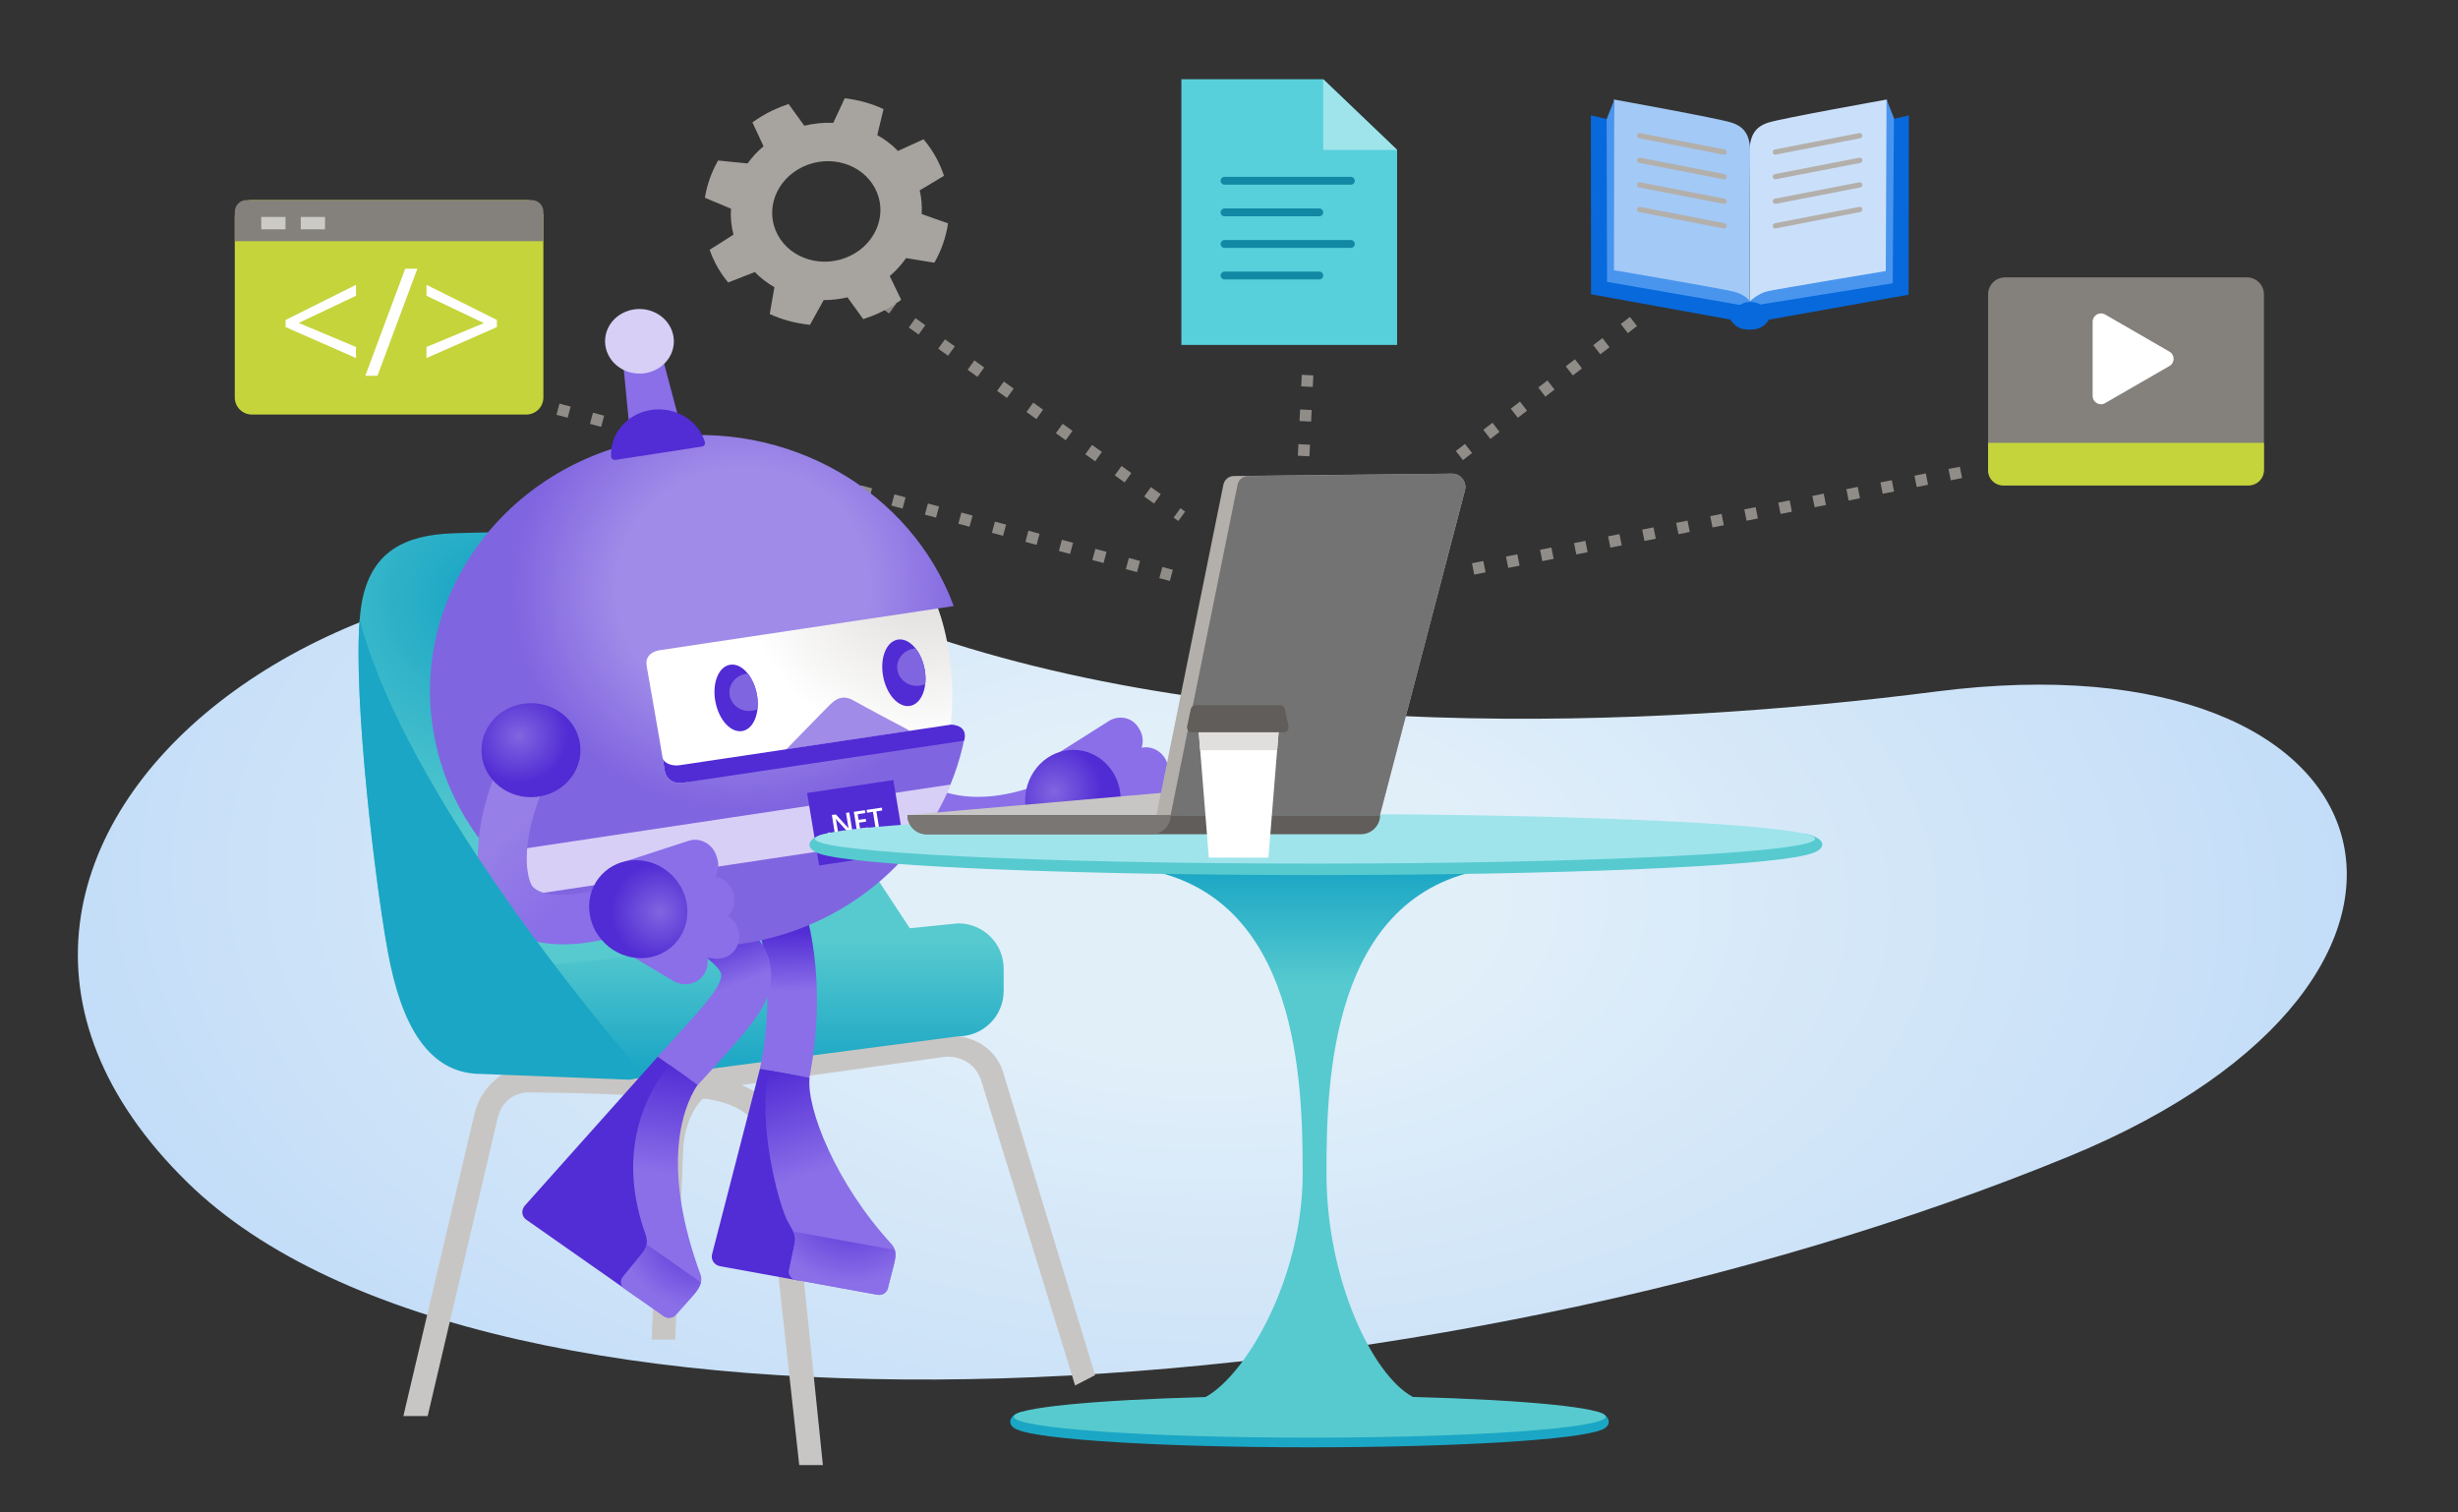 <?xml version="1.0" encoding="UTF-8" standalone="no"?>
<svg
   xmlns:dc="http://purl.org/dc/elements/1.1/"
   xmlns:cc="http://creativecommons.org/ns#"
   xmlns:rdf="http://www.w3.org/1999/02/22-rdf-syntax-ns#"
   xmlns:svg="http://www.w3.org/2000/svg"
   xmlns="http://www.w3.org/2000/svg"
   xmlns:sodipodi="http://sodipodi.sourceforge.net/DTD/sodipodi-0.dtd"
   xmlns:inkscape="http://www.inkscape.org/namespaces/inkscape"
   inkscape:version="1.0 (4035a4fb49, 2020-05-01)"
   sodipodi:docname="hero.svg"
   id="svg544"
   version="1.1"
   overflow="hidden"
   fill="none"
   viewBox="0 75 650 400"
   height="400"
   width="650">
  <rect x="0" y="75" width="650" height="400" fill="#333333" stroke="none"/>
  <sodipodi:namedview
     inkscape:current-layer="svg544"
     inkscape:window-maximized="1"
     inkscape:window-y="-12"
     inkscape:window-x="-12"
     inkscape:cy="279.27068"
     inkscape:cx="451.7131"
     inkscape:zoom="2.5738994"
     fit-margin-bottom="0"
     fit-margin-right="0"
     fit-margin-left="0"
     fit-margin-top="0"
     units="px"
     showgrid="false"
     id="namedview546"
     inkscape:window-height="2050"
     inkscape:window-width="3840"
     inkscape:pageshadow="2"
     inkscape:pageopacity="0"
     guidetolerance="10"
     gridtolerance="10"
     objecttolerance="10"
     borderopacity="1"
     bordercolor="#666666"
     pagecolor="#ffffff" />
  <defs
     id="defs360">
    <radialGradient
       gradientTransform="matrix(423.142,11.493,-6.642,244.526,316.314,310.76)"
       id="paint0_radial"
       gradientUnits="userSpaceOnUse"
       r="1"
       cy="0"
       cx="0">
      <stop
         id="stop280"
         stop-color="#E1EFF9"
         offset="0.182" />
      <stop
         id="stop282"
         stop-color="#B8D6F7"
         offset="0.914" />
    </radialGradient>
    <radialGradient
       gradientTransform="matrix(74.793,0,0,74.793,127.827,232.984)"
       id="paint1_radial"
       gradientUnits="userSpaceOnUse"
       r="1"
       cy="0"
       cx="0">
      <stop
         id="stop285"
         stop-color="#1BA6C5"
         offset="0.061" />
      <stop
         id="stop287"
         stop-color="#57CACF"
         offset="0.887" />
    </radialGradient>
    <linearGradient
       gradientTransform="matrix(1.529,0,0,1.529,-167.677,47.178)"
       id="paint2_linear"
       gradientUnits="userSpaceOnUse"
       y2="177.871"
       x2="233.742"
       y1="204.861"
       x1="233.742">
      <stop
         id="stop290"
         stop-color="#1BA6C5"
         offset="0.061" />
      <stop
         id="stop292"
         stop-color="#57CACF"
         offset="0.887" />
    </linearGradient>
    <linearGradient
       gradientTransform="matrix(1.529,0,0,1.529,-167.677,47.178)"
       id="paint3_linear"
       gradientUnits="userSpaceOnUse"
       y2="204.73"
       x2="245.883"
       y1="170.765"
       x1="245.105">
      <stop
         id="stop295"
         stop-color="#522CD5"
         offset="0.252" />
      <stop
         id="stop297"
         stop-color="#8A6FE8"
         offset="0.556" />
    </linearGradient>
    <linearGradient
       gradientTransform="matrix(1.529,0,0,1.529,-167.677,47.178)"
       id="paint4_linear"
       gradientUnits="userSpaceOnUse"
       y2="243.453"
       x2="259.183"
       y1="202.799"
       x1="245.387">
      <stop
         id="stop300"
         stop-color="#522CD5"
         offset="0" />
      <stop
         id="stop302"
         stop-color="#8A6FE8"
         offset="0.44" />
    </linearGradient>
    <radialGradient
       gradientTransform="matrix(22.709,4.125,-3.919,21.575,224.795,392.513)"
       id="paint5_radial"
       gradientUnits="userSpaceOnUse"
       r="1"
       cy="0"
       cx="0">
      <stop
         id="stop305"
         stop-color="#522CD5"
         offset="0.034" />
      <stop
         id="stop307"
         stop-color="#8A6FE8"
         offset="0.996" />
    </radialGradient>
    <linearGradient
       gradientTransform="matrix(1.529,0,0,1.529,-167.677,47.178)"
       id="paint6_linear"
       gradientUnits="userSpaceOnUse"
       y2="203.477"
       x2="236.85"
       y1="173.737"
       x1="226.255">
      <stop
         id="stop310"
         stop-color="#522CD5"
         offset="0.252" />
      <stop
         id="stop312"
         stop-color="#8A6FE8"
         offset="0.556" />
    </linearGradient>
    <radialGradient
       gradientTransform="matrix(-70.102,10.533,-10.031,-66.76,196.487,230.501)"
       id="paint7_radial"
       gradientUnits="userSpaceOnUse"
       r="1"
       cy="0"
       cx="0">
      <stop
         id="stop315"
         stop-color="#A08BE8"
         offset="0.474" />
      <stop
         id="stop317"
         stop-color="#8065E0"
         offset="0.862" />
    </radialGradient>
    <radialGradient
       gradientTransform="matrix(-72.648,10.916,-10.395,-69.184,244.462,225.833)"
       id="paint8_radial"
       gradientUnits="userSpaceOnUse"
       r="1"
       cy="0"
       cx="0">
      <stop
         id="stop320"
         stop-color="#E1DFDD"
         offset="0.093" />
      <stop
         id="stop322"
         stop-color="#FFFFFF"
         offset="0.657" />
    </radialGradient>
    <radialGradient
       gradientTransform="matrix(5.101,-12.213,11.716,4.894,278.765,284.468)"
       id="paint9_radial"
       gradientUnits="userSpaceOnUse"
       r="1"
       cy="0"
       cx="0">
      <stop
         id="stop325"
         stop-color="#8065E0"
         offset="0" />
      <stop
         id="stop327"
         stop-color="#512BD4"
         offset="1" />
    </radialGradient>
    <linearGradient
       gradientTransform="matrix(1.529,0,0,1.529,-167.677,47.178)"
       id="paint10_linear"
       gradientUnits="userSpaceOnUse"
       y2="245.632"
       x2="223.975"
       y1="202.566"
       x1="229.61">
      <stop
         id="stop330"
         stop-color="#522CD5"
         offset="0" />
      <stop
         id="stop332"
         stop-color="#8A6FE8"
         offset="0.44" />
    </linearGradient>
    <radialGradient
       gradientTransform="matrix(16.896,11.879,-12.098,17.208,184.687,400.011)"
       id="paint11_radial"
       gradientUnits="userSpaceOnUse"
       r="1"
       cy="0"
       cx="0">
      <stop
         id="stop335"
         stop-color="#522CD5"
         offset="0.034" />
      <stop
         id="stop337"
         stop-color="#8A6FE8"
         offset="0.996" />
    </radialGradient>
    <linearGradient
       gradientTransform="matrix(1.529,0,0,1.529,-167.677,47.178)"
       id="paint12_linear"
       gradientUnits="userSpaceOnUse"
       y2="180.931"
       x2="217.391"
       y1="155.62"
       x1="190.523">
      <stop
         id="stop340"
         stop-color="#967FE6"
         offset="0.249" />
      <stop
         id="stop342"
         stop-color="#8A6FE8"
         offset="0.675" />
    </linearGradient>
    <radialGradient
       gradientTransform="matrix(-1.033,12.84,-12.999,-1.045,174.466,316.166)"
       id="paint13_radial"
       gradientUnits="userSpaceOnUse"
       r="1"
       cy="0"
       cx="0">
      <stop
         id="stop345"
         stop-color="#8065E0"
         offset="0" />
      <stop
         id="stop347"
         stop-color="#512BD4"
         offset="1" />
    </radialGradient>
    <radialGradient
       gradientTransform="matrix(12.929,-1.943,1.85,12.312,137.324,269.693)"
       id="paint14_radial"
       gradientUnits="userSpaceOnUse"
       r="1"
       cy="0"
       cx="0">
      <stop
         id="stop350"
         stop-color="#8065E0"
         offset="0" />
      <stop
         id="stop352"
         stop-color="#512BD4"
         offset="1" />
    </radialGradient>
    <linearGradient
       gradientTransform="matrix(1.529,0,0,1.529,-167.677,47.178)"
       id="paint15_linear"
       gradientUnits="userSpaceOnUse"
       y2="266.801"
       x2="336.103"
       y1="162.342"
       x1="336.103">
      <stop
         id="stop355"
         stop-color="#1BA6C5"
         offset="0.061" />
      <stop
         id="stop357"
         stop-color="#57CACF"
         offset="0.252" />
    </linearGradient>
  </defs>
  <path
     style="fill:url(#paint0_radial);stroke-width:1.529"
     id="path362"
     fill="url(#paint0_radial)"
     d="m 547.174,380.815 c -168.99,69.447 -417.994,84.847 -497.596,6.913 -91.943,-90.001 52.609,-199.255 185.323,-148.543 88.196,33.691 203.813,28.109 276.991,18.719 124.059,-15.936 150.134,75.717 35.281,122.912 z" />
  <path
     style="stroke-width:1.529"
     id="path364"
     fill="#908d89"
     d="m 235.664,154.526 -1.786,2.484 1.242,0.893 1.786,-2.484 z" />
  <path
     style="stroke-width:1.529"
     id="path366"
     fill="#908d89"
     d="m 305.175,208.17 -2.6,-1.866 1.774,-2.478 2.6,1.866 z m -7.784,-5.582 -2.6,-1.866 1.789,-2.477 2.6,1.866 z m -7.784,-5.582 -2.6,-1.866 1.774,-2.478 2.6,1.866 z m -7.784,-5.582 -2.6,-1.866 1.789,-2.478 2.6,1.866 z m -7.769,-5.597 -2.6,-1.866 1.774,-2.478 2.6,1.866 z m -7.784,-5.582 -2.6,-1.866 1.789,-2.478 2.6,1.866 z m -7.784,-5.582 -2.6,-1.866 1.774,-2.478 2.6,1.866 z m -7.784,-5.582 -2.6,-1.866 1.789,-2.477 2.6,1.866 z m -7.784,-5.597 -2.6,-1.866 1.774,-2.478 2.6,1.866 z" />
  <path
     style="stroke-width:1.529"
     id="path368"
     fill="#908d89"
     d="m 312.154,209.412 -1.783,2.485 1.243,0.892 1.783,-2.485 z" />
  <path
     style="stroke-width:1.529"
     id="path370"
     fill="#908d89"
     d="m 346.267,195.675 -3.059,-0.153 0.153,-3.059 3.059,0.153 z m 0.444,-9.176 -3.059,-0.153 0.153,-3.059 3.059,0.153 z m 0.444,-9.161 -3.059,-0.153 0.153,-3.059 3.059,0.153 z" />
  <path
     style="stroke-width:1.529"
     id="path372"
     fill="#908d89"
     d="m 386.856,196.685 -1.866,-2.416 2.416,-1.866 1.866,2.416 z m 7.264,-5.597 -1.866,-2.416 2.416,-1.866 1.866,2.416 z m 7.264,-5.597 -1.866,-2.416 2.432,-1.866 1.866,2.416 z m 7.28,-5.597 -1.866,-2.416 2.416,-1.866 1.866,2.416 z m 7.264,-5.597 -1.866,-2.416 2.416,-1.866 1.866,2.416 z m 7.264,-5.597 -1.866,-2.416 2.432,-1.866 1.866,2.416 z m 7.28,-5.597 -1.866,-2.416 2.416,-1.866 1.866,2.416 z" />
  <path
     style="stroke-width:1.529"
     id="path374"
     fill="#908d89"
     d="m 389.853,226.965 -0.596,-2.997 2.997,-0.596 0.596,2.997 z m 8.992,-1.774 -0.596,-2.997 2.997,-0.596 0.596,2.997 z m 9.008,-1.789 -0.596,-2.997 2.997,-0.596 0.596,2.997 z m 8.992,-1.774 -0.596,-2.997 2.997,-0.596 0.596,2.997 z m 9.008,-1.789 -0.596,-2.997 2.997,-0.596 0.596,2.997 z m 9.008,-1.774 -0.596,-2.997 2.997,-0.596 0.596,2.997 z m 8.992,-1.789 -0.596,-2.997 2.997,-0.596 0.596,2.997 z m 9.008,-1.774 -0.596,-2.997 2.997,-0.596 0.596,2.997 z m 9.008,-1.789 -0.596,-2.997 2.997,-0.596 0.596,2.997 z m 8.992,-1.789 -0.596,-2.997 2.997,-0.596 0.596,2.997 z m 9.008,-1.774 -0.596,-2.997 2.997,-0.596 0.596,2.997 z m 8.992,-1.789 -0.596,-2.997 2.997,-0.596 0.596,2.997 z m 9.008,-1.774 -0.596,-2.997 2.997,-0.596 0.596,2.997 z m 8.992,-1.789 -0.596,-2.997 2.997,-0.596 0.596,2.997 z m 9.008,-1.774 -0.596,-2.997 2.997,-0.596 0.596,2.997 z" />
  <path
     style="stroke-width:1.529"
     id="path376"
     fill="#908d89"
     d="m 309.35,228.647 -2.768,-0.749 0.795,-2.952 2.768,0.749 z m -8.671,-2.34 -2.952,-0.795 0.795,-2.952 2.952,0.795 z m -8.855,-2.401 -2.952,-0.795 0.795,-2.952 2.952,0.795 z m -8.855,-2.401 -2.952,-0.795 0.795,-2.952 2.952,0.795 z m -8.855,-2.401 -2.952,-0.795 0.795,-2.952 2.952,0.795 z m -8.855,-2.401 -2.952,-0.795 0.795,-2.952 2.952,0.795 z m -8.87,-2.401 -2.952,-0.795 0.795,-2.952 2.952,0.795 z m -8.855,-2.401 -2.952,-0.795 0.795,-2.952 2.952,0.795 z m -8.855,-2.401 -2.952,-0.795 0.795,-2.952 2.952,0.795 z m -8.855,-2.401 -2.952,-0.795 0.795,-2.952 2.952,0.795 z m -8.855,-2.401 -2.952,-0.795 0.795,-2.952 2.952,0.795 z m -8.855,-2.401 -2.952,-0.795 0.795,-2.952 2.952,0.795 z m -8.855,-2.401 -2.952,-0.795 0.795,-2.952 2.952,0.795 z m -8.855,-2.401 -2.952,-0.795 0.795,-2.952 2.952,0.795 z m -8.87,-2.401 -2.952,-0.795 0.795,-2.952 2.952,0.795 z m -8.855,-2.401 -2.952,-0.795 0.795,-2.952 2.952,0.795 z m -8.855,-2.401 -2.952,-0.795 0.795,-2.952 2.952,0.795 z m -8.855,-2.401 -2.952,-0.795 0.795,-2.952 2.952,0.795 z m -8.855,-2.401 -2.952,-0.795 0.795,-2.952 2.952,0.795 z" />
  <path
     style="stroke-width:1.529"
     id="path378"
     fill="#c8c6c4"
     d="m 265.473,359.267 c -1.086,-4.466 -5.368,-10.843 -16.318,-10.476 l -4.374,0.306 -0.199,-0.153 -2.462,0.336 -98.641,6.76 c -8.503,0 -15.874,5.368 -17.893,13.045 l -18.918,80.427 h 6.423 l 18.566,-79.051 c 1.04,-3.93 3.67,-5.995 7.31,-6.53 14.299,0 29.592,0.765 39.288,1.285 -1.759,2.936 -3.074,6.76 -3.732,11.944 l -2.202,52.135 h 6.24 l 2.172,-51.569 c 0.642,-5.674 2.585,-9.451 5.031,-12.112 0.291,0.015 0.581,0.03 0.826,0.03 0.138,0 0.26,-0.015 0.398,-0.015 7.218,1.269 13.55,3.946 15.064,12.357 l 9.298,84.48 h 6.255 l -8.687,-84.526 c -0.856,-7.371 -5.429,-12.938 -12.816,-15.966 l 53.939,-7.494 c 4.313,-0.199 8.075,2.019 9.482,6.454 l 24.775,80.488 5.291,-2.737 z" />
  <path
     style="fill:url(#paint1_radial);stroke-width:1.529"
     id="path380"
     fill="url(#paint1_radial)"
     d="m 168.392,351.574 c 0,0 -27.528,6.958 -41.414,6.958 -13.871,0 -20.768,-12.326 -24.347,-31.535 -3.579,-19.208 -10.491,-77.108 -6.714,-93.9 2.692,-11.959 10.736,-16.654 24.163,-17.067 8.044,-0.26 25.953,-0.856 42.515,1.713 16.563,2.554 27.849,26.258 38.034,41.827 30.434,46.522 50.299,76.634 50.299,76.634 z" />
  <path
     style="fill:url(#paint2_linear);stroke-width:1.529"
     id="path382"
     fill="url(#paint2_linear)"
     d="M 253.376,349.081 166.465,360.475 c -6.637,0 -52.272,-7.004 -52.272,-13.611 v -5.949 c 0,-6.607 24.377,-10.797 31.03,-10.797 l 108.169,-10.919 c 6.637,0 12.02,5.353 12.02,11.959 v 5.949 c -0.015,6.622 -5.398,11.975 -12.036,11.975 z" />
  <path
     style="stroke-width:1.529"
     id="path384"
     fill="#8a6fe8"
     d="m 291.502,288.78 c -0.979,0.642 -24.316,15.798 -46.644,7.952 -12.907,-4.527 -22.542,-15.538 -28.644,-32.727 l 11.791,-4.726 c 4.726,13.29 11.745,21.655 20.875,24.882 16.654,5.888 35.832,-6.454 36.016,-6.576 z" />
  <path
     style="fill:url(#paint3_linear);stroke-width:1.529"
     id="path386"
     fill="url(#paint3_linear)"
     d="m 214.027,360.123 c 2.065,-10.445 4.45,-31.978 -3.609,-51.89 l -12.311,4.343 c 7.31,18.061 4.588,37.025 2.814,45.207 -0.138,0.673 6.408,2.539 13.106,2.34 z" />
  <path
     style="stroke-width:1.529"
     id="path388"
     fill="#522cd5"
     d="m 200.951,357.676 10.308,1.866 -0.122,54.107 -20.676,-3.762 c -1.575,-0.291 -2.539,-1.713 -2.156,-3.196 z" />
  <path
     style="fill:url(#paint4_linear);stroke-width:1.529"
     id="path390"
     fill="url(#paint4_linear)"
     d="m 235.728,403.984 c 1.529,1.667 1.147,3.609 0.627,5.628 l -1.59,6.194 c -0.291,1.101 -1.483,1.835 -2.676,1.621 l -21.548,-3.915 c -1.346,-0.245 -2.156,-1.453 -1.835,-2.722 l 1.361,-6.469 c 0.596,-2.325 -0.076,-3.349 -1.575,-5.934 -2.585,-4.42 -8.472,-26.947 -5.031,-40.267 l 10.613,1.927 c -0.826,8.151 6.989,28.002 21.655,43.937 z" />
  <path
     style="fill:url(#paint5_radial);stroke-width:1.529"
     id="path392"
     fill="url(#paint5_radial)"
     d="m 236.34,409.612 c 0.367,-1.407 0.642,-2.783 0.275,-4.037 l -26.885,-4.879 c 0.551,1.178 0.688,2.141 0.306,3.64 l -1.361,6.469 c -0.321,1.254 0.505,2.478 1.835,2.707 l 21.548,3.915 c 1.178,0.214 2.386,-0.52 2.676,-1.621 z" />
  <path
     style="fill:url(#paint6_linear);stroke-width:1.529"
     id="path394"
     fill="url(#paint6_linear)"
     d="m 173.806,354.541 c 10.659,-11.684 17.22,-18.444 16.914,-21.793 -0.076,-0.841 -1.116,-2.523 -5.674,-5.811 -3.854,-2.783 -8.335,-5.934 -8.335,-5.949 l 8.029,-10.292 c 0,0 4.527,3.196 8.427,6.01 5.2,3.747 10.109,8.105 10.675,14.529 0.795,8.824 -3.67,13.565 -19.392,30.801 z" />
  <path
     style="fill:url(#paint7_radial);stroke-width:1.529"
     id="path396"
     fill="url(#paint7_radial)"
     d="m 251.312,266.682 c 1.835,-17.664 -3.426,-30.755 -3.426,-30.755 l 4.206,-0.627 0.092,-0.092 c -11.195,-30.219 -43.83,-49.504 -78.332,-44.32 -38.875,5.842 -65.409,40.512 -59.261,77.445 6.148,36.933 42.653,62.136 81.528,56.294 30.678,-4.603 53.664,-27.176 58.971,-54.627 0.092,-1.147 -0.26,-3.135 -3.777,-3.319 z" />
  <path
     style="stroke-width:1.529"
     id="path398"
     fill="#d8cff7"
     d="M 251.449,282.479 129.899,300.74 c 3.456,3.992 7.371,7.57 11.653,10.705 l 102.266,-15.37 c 3.089,-4.236 5.643,-8.794 7.631,-13.596 z" />
  <path
     style="stroke-width:1.529"
     id="path400"
     fill="#512bd4"
     d="m 216.611,303.89 22.817,-3.426 -3.196,-19.162 -22.802,3.426 z" />
  <path
     style="stroke-width:1.529"
     id="path402"
     fill="#ffffff"
     d="m 219.41,296.152 c -0.153,0.015 -0.291,0 -0.413,-0.092 -0.122,-0.076 -0.199,-0.199 -0.214,-0.321 -0.015,-0.138 0.015,-0.26 0.107,-0.382 0.092,-0.107 0.214,-0.184 0.367,-0.199 0.153,-0.015 0.291,0 0.413,0.092 0.122,0.076 0.199,0.199 0.214,0.336 0.015,0.138 -0.015,0.26 -0.107,0.382 -0.092,0.092 -0.214,0.153 -0.367,0.184 z" />
  <path
     style="stroke-width:1.529"
     id="path404"
     fill="#ffffff"
     d="m 225.466,295.173 -0.994,0.153 -3.242,-3.517 c -0.076,-0.092 -0.153,-0.184 -0.214,-0.275 h -0.015 c 0.046,0.107 0.092,0.352 0.153,0.719 l 0.566,3.472 -0.872,0.122 -0.872,-5.307 1.055,-0.153 3.135,3.426 c 0.138,0.138 0.214,0.245 0.26,0.291 h 0.015 c -0.046,-0.138 -0.107,-0.367 -0.153,-0.703 l -0.566,-3.41 0.872,-0.122 z" />
  <path
     style="stroke-width:1.529"
     id="path406"
     fill="#ffffff"
     d="m 229.718,294.546 -3.059,0.459 -0.872,-5.307 2.936,-0.428 0.122,0.749 -2.034,0.306 0.245,1.499 1.866,-0.275 0.122,0.749 -1.866,0.275 0.26,1.56 2.156,-0.321 z" />
  <path
     style="stroke-width:1.529"
     id="path408"
     fill="#ffffff"
     d="m 233.312,289.346 -1.56,0.229 0.749,4.557 -0.902,0.138 -0.749,-4.557 -1.56,0.229 -0.122,-0.749 4.022,-0.596 z" />
  <path
     style="fill:url(#paint8_radial);stroke-width:1.529"
     id="path410"
     fill="url(#paint8_radial)"
     d="m 251.465,266.651 c 1.805,-17.45 -3.288,-30.418 -3.426,-30.739 l -73.025,10.965 c 0,0 -4.68,0.245 -4.007,4.236 0.658,3.992 2.722,15.247 4.787,27.727 0.428,2.569 2.845,3.472 4.588,3.212 0,0 69.707,-12.357 71.083,-15.4 z" />
  <path
     style="stroke-width:1.529"
     id="path412"
     fill="#a08be8"
     d="m 207.894,273.227 c 0,0 9.818,-10.139 11.76,-12.02 1.927,-1.896 3.839,-2.263 6.117,-0.918 2.279,1.346 14.926,8.014 14.926,8.014 z" />
  <path
     style="stroke-width:1.529"
     id="path414"
     fill="#512bd4"
     d="m 254.936,270.887 c 0,0 1.499,-3.961 -3.472,-4.236 0,-0.015 -71.817,10.736 -71.817,10.736 -1.667,0.245 -3.976,-0.367 -4.42,-1.881 0.184,1.101 0.367,2.218 0.566,3.349 0.382,2.325 2.416,3.288 4.083,3.242 0.168,0 0.336,-0.015 0.505,-0.046 l 4.909,-0.734 z" />
  <path
     style="stroke-width:1.529"
     id="path416"
     fill="#512bd4"
     d="m 196.357,268.329 c 3.019,-0.586 4.706,-4.978 3.767,-9.812 -0.937,-4.834 -4.143,-8.278 -7.162,-7.694 -3.017,0.586 -4.704,4.979 -3.767,9.814 0.937,4.834 4.144,8.278 7.162,7.692 z" />
  <path
     style="stroke-width:1.529"
     id="path418"
     fill="#8065e0"
     d="m 193.886,255.181 c 0.948,-1.239 2.386,-1.942 3.869,-2.034 1.116,1.407 1.988,3.319 2.401,5.521 0.245,1.376 0.291,2.692 0.138,3.915 -1.667,0.734 -3.67,0.612 -5.261,-0.489 -2.325,-1.606 -2.845,-4.71 -1.147,-6.913 z" />
  <path
     style="stroke-width:1.529"
     id="path420"
     fill="#8a6fe8"
     d="m 293.185,265.718 -16.884,10.675 c -2.783,1.759 -3.747,5.429 -2.156,8.197 l 0.291,0.489 c 1.591,2.768 5.154,3.579 7.937,1.82 l 16.884,-10.675 c 2.783,-1.759 3.747,-5.429 2.156,-8.197 l -0.291,-0.489 c -1.606,-2.768 -5.154,-3.579 -7.937,-1.82 z" />
  <path
     style="stroke-width:1.529"
     id="path422"
     fill="#8a6fe8"
     d="m 284.467,299.409 12.036,3.472 c 3.212,0.902 6.545,-1.116 7.433,-4.496 0.887,-3.395 -0.994,-6.867 -4.206,-7.769 l -12.342,-3.563 z" />
  <path
     style="stroke-width:1.529"
     id="path424"
     fill="#8a6fe8"
     d="m 290.157,295.509 17.067,-2.89 c 3.288,-0.566 5.551,-3.839 5.031,-7.295 -0.505,-3.456 -3.594,-5.796 -6.897,-5.23 l -12.693,2.11 z" />
  <path
     style="stroke-width:1.529"
     id="path426"
     fill="#8a6fe8"
     d="m 289.147,291.747 16.043,-6.882 c 3.105,-1.331 4.619,-5.031 3.38,-8.274 -1.223,-3.242 -4.741,-4.802 -7.845,-3.487 l -16.333,7.004 z" />
  <path
     style="fill:url(#paint9_radial);stroke-width:1.529"
     id="path428"
     fill="url(#paint9_radial)"
     d="m 273.349,279.13 c 3.976,-6.071 11.852,-7.631 17.587,-3.502 5.735,4.129 7.157,12.403 3.166,18.474 -3.976,6.071 -11.852,7.631 -17.587,3.502 -5.72,-4.144 -7.142,-12.418 -3.166,-18.474 z" />
  <path
     style="stroke-width:1.529"
     id="path430"
     fill="#8a6fe8"
     d="m 166.45,188.105 13.137,-2.019 -5.934,-22.313 -9.436,1.438 z" />
  <path
     style="stroke-width:1.529"
     id="path432"
     fill="#d8cff7"
     d="m 172.796,173.072 c -4.588,1.912 -9.956,-0.031 -12.005,-4.359 -2.034,-4.313 0.015,-9.344 4.619,-11.256 4.588,-1.912 9.956,0.031 12.005,4.359 2.034,4.313 -0.03,9.344 -4.619,11.256 z" />
  <path
     style="stroke-width:1.529"
     id="path434"
     fill="#522cd5"
     d="m 162.779,196.623 c -0.581,0.092 -1.162,-0.321 -1.178,-0.872 -0.336,-5.964 4.144,-11.332 10.568,-12.326 6.423,-0.979 12.51,2.753 14.238,8.503 0.168,0.551 -0.229,1.101 -0.811,1.178 z" />
  <path
     style="stroke-width:1.529"
     id="path436"
     fill="#522cd5"
     d="m 173.928,354.48 8.289,5.827 -13.504,57.977 -29.516,-20.692 c -1.269,-0.887 -1.438,-2.569 -0.382,-3.762 z" />
  <path
     style="fill:url(#paint10_linear);stroke-width:1.529"
     id="path438"
     fill="url(#paint10_linear)"
     d="m 185.245,412.074 c 0.765,2.065 -0.627,4.053 -2.065,5.674 l -4.435,4.97 c -0.795,0.887 -2.218,1.071 -3.166,0.398 l -10.43,-7.325 c -1.071,-0.765 -1.223,-2.187 -0.321,-3.196 l 4.343,-5.322 c 1.667,-1.866 2.447,-3.242 1.468,-6.01 -5.796,-16.348 -3.732,-31.535 6.24,-44.702 l 7.585,5.337 c -4.664,7.05 -9.191,23.047 0.78,50.177 z" />
  <path
     style="fill:url(#paint11_radial);stroke-width:1.529"
     id="path440"
     fill="url(#paint11_radial)"
     d="m 175.564,423.116 c 0.948,0.673 2.37,0.489 3.166,-0.398 l 4.435,-4.97 c 0.948,-1.071 1.866,-2.279 2.172,-3.579 L 170.992,404.091 c -0.184,1.147 -0.856,2.08 -1.835,3.181 l -4.343,5.322 c -0.902,1.009 -0.749,2.432 0.321,3.196 z" />
  <path
     style="stroke-width:1.529"
     id="path442"
     fill="#512bd4"
     d="m 240.723,261.676 c 3.019,-0.586 4.706,-4.978 3.768,-9.812 -0.937,-4.834 -4.144,-8.278 -7.163,-7.694 -3.017,0.586 -4.704,4.979 -3.767,9.814 0.937,4.834 4.144,8.278 7.162,7.692 z" />
  <path
     style="stroke-width:1.529"
     id="path444"
     fill="#8065e0"
     d="m 238.251,248.529 c 0.948,-1.239 2.386,-1.942 3.869,-2.034 1.116,1.407 1.988,3.319 2.401,5.521 0.245,1.376 0.291,2.692 0.138,3.915 -1.667,0.734 -3.67,0.612 -5.261,-0.489 -2.325,-1.606 -2.845,-4.71 -1.147,-6.913 z" />
  <path
     style="fill:url(#paint12_linear);stroke-width:1.529"
     id="path446"
     fill="url(#paint12_linear)"
     d="m 130.557,316.797 c -5.628,-7.509 -6.102,-22.955 1.774,-40.298 1.468,-3.242 13.764,1.438 12.296,4.68 -8.151,18.031 -4.817,27.176 -3.762,28.308 2.814,3.043 11.271,2.906 21.013,-0.336 3.303,-1.101 6.974,0.811 8.182,4.252 1.208,3.456 -0.489,7.142 -3.793,8.228 -8.947,2.967 -25.326,6.5 -34.44,-3.319 -0.459,-0.474 -0.872,-0.979 -1.269,-1.514 z" />
  <path
     style="stroke-width:1.529"
     id="path448"
     fill="#8a6fe8"
     d="m 182.11,297.36 -18.214,5.934 c -2.997,0.979 -4.588,4.328 -3.548,7.494 l 0.183,0.566 c 1.04,3.15 4.328,4.924 7.325,3.946 l 18.214,-5.934 c 2.997,-0.979 4.588,-4.328 3.548,-7.494 l -0.184,-0.566 c -1.04,-3.166 -4.328,-4.924 -7.325,-3.946 z" />
  <path
     style="stroke-width:1.529"
     id="path450"
     fill="#8a6fe8"
     d="m 166.71,327.656 11.271,6.744 c 3.013,1.774 6.775,0.856 8.411,-2.065 1.636,-2.921 0.505,-6.729 -2.508,-8.503 l -11.546,-6.913 z" />
  <path
     style="stroke-width:1.529"
     id="path452"
     fill="#8a6fe8"
     d="m 171.16,326.279 17.679,2.248 c 3.41,0.428 6.393,-1.988 6.637,-5.383 0.245,-3.395 -2.325,-6.484 -5.735,-6.897 l -13.152,-1.713 z" />
  <path
     style="stroke-width:1.529"
     id="path454"
     fill="#8a6fe8"
     d="m 171.389,320.713 17.541,-1.805 c 3.395,-0.336 5.72,-3.38 5.2,-6.775 -0.52,-3.395 -3.686,-5.873 -7.065,-5.536 l -17.863,1.82 z" />
  <path
     style="fill:url(#paint13_radial);stroke-width:1.529"
     id="path456"
     fill="url(#paint13_radial)"
     d="m 160.057,305.419 c 5.307,-4.527 13.519,-3.716 18.352,1.82 4.833,5.536 4.42,13.687 -0.887,18.23 -5.307,4.527 -13.519,3.716 -18.352,-1.82 -4.833,-5.536 -4.435,-13.703 0.887,-18.23 z" />
  <path
     style="fill:url(#paint14_radial);stroke-width:1.529"
     id="path458"
     fill="url(#paint14_radial)"
     d="m 140.405,285.829 c 7.231,0 13.091,-5.567 13.091,-12.433 0,-6.867 -5.86,-12.433 -13.091,-12.433 -7.229,0 -13.091,5.567 -13.091,12.433 0,6.867 5.862,12.433 13.091,12.433 z" />
  <path
     style="stroke-width:1.529"
     id="path460"
     fill="#1ba6c5"
     d="m 95.122,238.787 c -1.728,21.548 4.252,70.792 7.494,88.227 3.579,19.208 10.736,32.009 24.622,32.009 l 39.089,1.514 c 1.973,0 3.043,-2.309 1.743,-3.808 -18.795,-21.655 -62.718,-77.659 -72.949,-117.941 z" />
  <path
     style="stroke-width:1.529"
     id="path462"
     fill="#1ba6c5"
     d="m 422.305,448.35 c -1.667,-0.382 -150.394,-0.382 -152.076,0.015 -3.517,0.826 -4.129,3.548 -1.315,4.695 0.03,0.015 0.061,0.015 0.092,0.03 5.857,2.646 38.248,4.68 77.323,4.68 38.845,0 71.068,-2.003 77.215,-4.634 0.015,0 0.015,0 0.03,0 0.046,-0.015 0.076,-0.03 0.122,-0.046 0.015,0 0.015,-0.015 0.03,-0.015 2.799,-1.223 2.034,-3.93 -1.422,-4.726 z" />
  <path
     style="fill:url(#paint15_linear);stroke-width:1.529"
     id="path464"
     fill="url(#paint15_linear)"
     d="m 373.612,444.45 c -10.736,-5.781 -22.833,-31.183 -22.833,-59.047 0,-23.735 0.795,-74.08 42.79,-80.641 l -43.433,-9.314 -2.508,0.306 -45.941,9.023 c 41.995,6.545 42.79,56.906 42.79,80.641 0,27.604 -14.941,53.22 -25.693,59.062 -29.623,0.795 -50.712,2.814 -50.712,5.184 0,3.059 35.037,5.551 78.271,5.551 43.219,0 78.271,-2.478 78.271,-5.551 -0.015,-2.386 -21.227,-4.42 -51.003,-5.215 z" />
  <path
     style="stroke-width:1.529"
     id="path466"
     fill="#57cacf"
     d="m 477.101,295.463 c -2.783,-0.489 -257.308,-0.306 -259.297,0.138 -4.313,0.979 -6.026,4.404 1.086,5.75 h 0.015 c 13.596,2.906 66.113,5.077 128.83,5.077 64.323,0 117.911,-2.279 129.778,-5.291 h 0.015 c 6.469,-1.422 5.307,-4.649 -0.428,-5.674 z" />
  <path
     style="stroke-width:1.529"
     id="path468"
     fill="#9fe4eb"
     d="m 347.736,303.401 c 73.043,0 132.256,-2.938 132.256,-6.561 0,-3.623 -59.212,-6.561 -132.256,-6.561 -73.043,0 -132.256,2.938 -132.256,6.561 0,3.623 59.212,6.561 132.256,6.561 z" />
  <path
     style="stroke-width:1.529"
     id="path470"
     fill="#c8c6c4"
     d="m 239.949,290.554 76.359,-6.668 c 0,0 -5.628,10.69 -6.194,10.69 -0.551,0.015 -70.165,-4.022 -70.165,-4.022 z" />
  <path
     style="stroke-width:1.529"
     id="path472"
     fill="#605d5a"
     d="M 359.894,295.632 H 245.026 c -2.799,0 -5.062,-2.263 -5.062,-5.062 h 125.007 c -0.015,2.783 -2.279,5.062 -5.077,5.062 z" />
  <path
     style="stroke-width:1.529"
     id="path474"
     fill="#797673"
     d="m 304.548,295.632 h -59.521 c -2.799,0 -5.062,-2.263 -5.062,-5.062 h 125.007 -55.346 c -0.015,2.783 -2.294,5.062 -5.077,5.062 z" />
  <path
     style="stroke-width:1.529"
     id="path476"
     fill="#b3afab"
     d="m 383.95,200.263 -57.655,0.627 c -1.361,0.015 -2.523,0.979 -2.783,2.309 l -17.694,87.355 h 59.108 l 22.481,-85.887 c 0.566,-2.233 -1.147,-4.42 -3.456,-4.404 z" />
  <path
     style="stroke-width:1.529"
     id="path478"
     fill="#737373"
     d="m 383.95,200.263 -53.909,0.627 c -1.361,0.015 -2.523,0.979 -2.783,2.309 l -17.694,87.355 h 55.346 l 22.481,-85.887 c 0.581,-2.233 -1.132,-4.42 -3.441,-4.404 z" />
  <path
     style="stroke-width:1.529"
     id="path480"
     fill="#ffffff"
     d="m 335.425,301.825 h -15.752 l -2.86,-35.45 h 21.487 z" />
  <path
     style="stroke-width:1.529"
     id="path482"
     fill="#e1dfdd"
     d="m 337.734,273.411 0.566,-7.035 h -21.487 l 0.566,7.035 z" />
  <path
     style="stroke-width:1.529"
     id="path484"
     fill="#605d5a"
     d="m 339.462,268.67 h -24.255 c -0.826,0 -1.453,-0.765 -1.285,-1.575 l 0.979,-4.573 c 0.122,-0.596 0.658,-1.04 1.285,-1.04 h 22.282 c 0.612,0 1.147,0.428 1.285,1.04 l 0.979,4.573 c 0.184,0.811 -0.444,1.575 -1.269,1.575 z" />
  <path
     style="stroke-width:1.529"
     id="path486"
     fill="#a7a4a0"
     d="m 208.537,102.509 c -1.438,0.474 -2.86,1.04 -4.252,1.698 -1.912,0.918 -3.67,1.973 -5.307,3.166 l 2.936,6.316 c -1.621,1.361 -3.043,2.89 -4.236,4.542 l -7.784,-0.78 c -1.759,3.089 -2.936,6.423 -3.487,9.849 l 6.897,2.89 c -0.153,2.279 0.061,4.603 0.658,6.867 -1.682,1.101 -4.512,2.875 -6.316,4.007 0.459,1.3 1.025,2.585 1.682,3.839 0.918,1.728 2.019,3.334 3.227,4.802 l 7.05,-2.753 c 1.529,1.575 3.288,2.906 5.184,4.007 l -1.239,7.096 c 3.319,1.514 6.928,2.478 10.644,2.845 l 3.624,-6.53 c 2.095,0 4.19,-0.245 6.286,-0.734 l 4.175,5.766 c 1.514,-0.489 3.013,-1.071 4.481,-1.774 2.003,-0.963 3.854,-2.08 5.551,-3.334 l -3.028,-6.286 c 1.667,-1.422 3.12,-3.013 4.328,-4.741 l 7.478,1.208 c 1.866,-3.257 3.089,-6.79 3.609,-10.415 -2.187,-0.749 -5.246,-1.82 -6.974,-2.462 0.138,-2.08 -0.03,-4.19 -0.52,-6.255 l 6.423,-3.839 c -0.505,-1.545 -1.147,-3.074 -1.942,-4.573 -0.979,-1.835 -2.141,-3.533 -3.456,-5.093 l -6.76,3.089 c -1.606,-1.667 -3.456,-3.059 -5.475,-4.19 l 1.652,-6.882 c -3.212,-1.483 -6.668,-2.447 -10.262,-2.86 l -3.028,6.5 c -2.539,-0.107 -5.108,0.138 -7.662,0.765 z m 22.833,22.236 c 3.472,6.5 0.52,14.529 -6.591,17.939 -7.096,3.41 -15.676,0.902 -19.132,-5.597 -3.472,-6.5 -0.52,-14.529 6.591,-17.939 7.111,-3.41 15.676,-0.902 19.132,5.597 z" />
  <path
     style="stroke-width:1.529"
     id="path488"
     fill="#84817d"
     d="m 594.186,203.383 h -63.956 c -2.478,0 -4.496,-2.019 -4.496,-4.496 v -46.033 c 0,-2.478 2.019,-4.496 4.496,-4.496 h 63.956 c 2.477,0 4.496,2.019 4.496,4.496 v 46.033 c 0,2.493 -2.019,4.496 -4.496,4.496 z" />
  <path
     style="stroke-width:1.529"
     id="path490"
     fill="#c5d43b"
     d="m 525.733,192.127 v 7.31 c 0,2.187 1.774,3.946 3.946,3.946 h 64.996 c 2.202,0 4.007,-1.789 4.007,-4.007 v -7.249 z" />
  <path
     style="stroke-width:1.529"
     id="path492"
     fill="#ffffff"
     d="m 553.384,179.709 v -19.621 c 0,-1.698 1.835,-2.753 3.303,-1.912 l 17.006,9.818 c 1.468,0.841 1.468,2.967 0,3.808 l -17.021,9.818 c -1.453,0.841 -3.288,-0.214 -3.288,-1.912 z" />
  <path
     style="stroke-width:1.529"
     id="path494"
     fill="#c5d43b"
     d="M 139.182,184.633 H 66.6 c -2.493,0 -4.511,-2.019 -4.511,-4.511 V 132.407 c 0,-2.493 2.019,-4.511 4.511,-4.511 H 139.182 c 2.493,0 4.511,2.019 4.511,4.511 v 47.715 c 0,2.493 -2.019,4.511 -4.511,4.511 z" />
  <path
     style="stroke-width:1.529"
     id="path496"
     fill="#84817d"
     d="m 143.693,138.784 v -7.8 c 0,-1.698 -1.376,-3.074 -3.074,-3.074 H 65.178 c -1.698,0 -3.074,1.376 -3.074,3.074 v 7.8 z" />
  <path
     style="stroke-width:1.529"
     id="path498"
     fill="#cccac7"
     d="m 75.501,132.377 h -6.408 v 3.273 h 6.408 z" />
  <path
     style="stroke-width:1.529"
     id="path500"
     fill="#cccac7"
     d="m 85.946,132.377 h -6.408 v 3.273 h 6.408 z" />
  <path
     style="stroke-width:1.529"
     id="path502"
     fill="#ffffff"
     d="m 94.143,169.692 -18.612,-8.182 v -1.896 l 18.612,-9.283 v 2.89 l -15.156,7.188 15.156,6.362 z" />
  <path
     style="stroke-width:1.529"
     id="path504"
     fill="#ffffff"
     d="m 110.369,146.064 -10.552,28.323 h -3.212 l 10.552,-28.323 z" />
  <path
     style="stroke-width:1.529"
     id="path506"
     fill="#ffffff"
     d="m 112.786,166.771 15.171,-6.316 -15.171,-7.234 v -2.89 l 18.612,9.283 v 1.896 l -18.612,8.182 z" />
  <path
     style="stroke-width:1.529"
     id="path508"
     fill="#58d0db"
     d="m 369.452,166.22 h -57.044 V 95.963 h 37.514 l 19.529,18.673 z" />
  <path
     style="stroke-width:1.529"
     id="path510"
     fill="#9fe4eb"
     d="m 349.922,95.963 v 18.704 h 19.529 v -0.031 z" />
  <path
     style="stroke-width:1.529"
     id="path512"
     fill="#1189a5"
     d="m 357.233,123.843 h -33.416 c -0.581,0 -1.04,-0.474 -1.04,-1.04 0,-0.566 0.474,-1.04 1.04,-1.04 h 33.416 c 0.581,0 1.04,0.474 1.04,1.04 0,0.566 -0.459,1.04 -1.04,1.04 z" />
  <path
     style="stroke-width:1.529"
     id="path514"
     fill="#1189a5"
     d="m 348.883,132.208 h -25.066 c -0.581,0 -1.04,-0.474 -1.04,-1.04 0,-0.581 0.474,-1.04 1.04,-1.04 h 25.066 c 0.581,0 1.04,0.474 1.04,1.04 0,0.566 -0.459,1.04 -1.04,1.04 z" />
  <path
     style="stroke-width:1.529"
     id="path516"
     fill="#1189a5"
     d="m 357.233,140.559 h -33.416 c -0.581,0 -1.04,-0.474 -1.04,-1.04 0,-0.581 0.474,-1.04 1.04,-1.04 h 33.416 c 0.581,0 1.04,0.474 1.04,1.04 0,0.566 -0.459,1.04 -1.04,1.04 z" />
  <path
     style="stroke-width:1.529"
     id="path518"
     fill="#1189a5"
     d="m 348.883,148.908 h -25.066 c -0.581,0 -1.04,-0.474 -1.04,-1.04 0,-0.581 0.474,-1.04 1.04,-1.04 h 25.066 c 0.581,0 1.04,0.474 1.04,1.04 0,0.566 -0.459,1.04 -1.04,1.04 z" />
  <path
     style="stroke-width:1.529"
     id="path520"
     fill="#0769dc"
     d="m 504.782,105.506 -38.447,9.023 0.122,40.359 c -0.963,-0.887 -2.325,-0.474 -3.747,-0.474 -1.376,0 -2.508,-1.422 -3.472,-0.581 l -0.092,-39.304 -38.447,-9.023 0.046,47.317 36.857,6.698 c 1.239,1.988 2.753,2.661 5.093,2.661 2.34,0 3.93,-0.765 5.093,-2.646 l 36.933,-6.591 z" />
  <path
     style="stroke-width:1.529"
     id="path522"
     fill="#cae0fa"
     d="m 498.986,101.316 c 0,0 -27.773,4.955 -31.351,6.102 -3.579,1.132 -5.047,3.563 -4.955,8.167 0.107,4.619 0,39.166 0,39.166 l 36.918,-7.188 z" />
  <path
     style="stroke-width:1.529"
     id="path524"
     fill="#a3c9f6"
     d="m 426.786,101.316 c 0,0 27.497,4.955 31.076,6.102 3.579,1.132 5.047,3.563 4.955,8.167 -0.107,4.619 -0.138,39.166 -0.138,39.166 l -36.78,-7.096 z" />
  <path
     style="stroke-width:1.529"
     id="path526"
     fill="#b3afab"
     d="m 455.92,115.906 c -0.046,0 -0.092,0 -0.138,-0.015 l -22.313,-4.328 c -0.367,-0.076 -0.612,-0.428 -0.551,-0.811 0.076,-0.382 0.443,-0.612 0.811,-0.551 l 22.313,4.328 c 0.367,0.076 0.612,0.428 0.551,0.811 -0.061,0.336 -0.352,0.566 -0.673,0.566 z" />
  <path
     style="stroke-width:1.529"
     id="path528"
     fill="#b3afab"
     d="m 455.92,122.421 c -0.046,0 -0.092,0 -0.138,-0.015 l -22.328,-4.328 c -0.367,-0.076 -0.612,-0.428 -0.551,-0.811 0.076,-0.382 0.444,-0.612 0.811,-0.551 l 22.328,4.328 c 0.367,0.076 0.612,0.428 0.551,0.811 -0.061,0.336 -0.352,0.566 -0.673,0.566 z" />
  <path
     style="stroke-width:1.529"
     id="path530"
     fill="#b3afab"
     d="m 455.92,128.92 c -0.046,0 -0.092,0 -0.138,-0.015 l -22.328,-4.328 c -0.367,-0.076 -0.612,-0.428 -0.551,-0.811 0.076,-0.382 0.444,-0.627 0.811,-0.551 l 22.328,4.328 c 0.367,0.076 0.612,0.428 0.551,0.811 -0.061,0.336 -0.352,0.566 -0.673,0.566 z" />
  <path
     style="stroke-width:1.529"
     id="path532"
     fill="#b3afab"
     d="m 455.92,135.42 c -0.046,0 -0.092,0 -0.138,-0.015 l -22.313,-4.328 c -0.367,-0.076 -0.612,-0.428 -0.551,-0.811 0.076,-0.382 0.443,-0.627 0.811,-0.551 l 22.313,4.328 c 0.367,0.076 0.612,0.428 0.551,0.811 -0.061,0.336 -0.352,0.566 -0.673,0.566 z" />
  <path
     style="stroke-width:1.529"
     id="path534"
     fill="#b3afab"
     d="m 469.47,115.906 c 0.046,0 0.092,0 0.138,-0.015 l 22.313,-4.328 c 0.367,-0.076 0.612,-0.428 0.551,-0.811 -0.076,-0.382 -0.444,-0.612 -0.811,-0.551 l -22.313,4.328 c -0.367,0.076 -0.612,0.428 -0.551,0.811 0.061,0.336 0.352,0.566 0.673,0.566 z" />
  <path
     style="stroke-width:1.529"
     id="path536"
     fill="#b3afab"
     d="m 469.47,122.421 c 0.046,0 0.092,0 0.138,-0.015 l 22.328,-4.328 c 0.367,-0.076 0.612,-0.428 0.551,-0.811 -0.076,-0.382 -0.444,-0.612 -0.811,-0.551 l -22.328,4.328 c -0.367,0.076 -0.612,0.428 -0.551,0.811 0.061,0.336 0.352,0.566 0.673,0.566 z" />
  <path
     style="stroke-width:1.529"
     id="path538"
     fill="#b3afab"
     d="m 469.47,128.92 c 0.046,0 0.092,0 0.138,-0.015 l 22.328,-4.328 c 0.367,-0.076 0.612,-0.428 0.551,-0.811 -0.076,-0.382 -0.444,-0.627 -0.811,-0.551 l -22.328,4.328 c -0.367,0.076 -0.612,0.428 -0.551,0.811 0.061,0.336 0.352,0.566 0.673,0.566 z" />
  <path
     style="stroke-width:1.529"
     id="path540"
     fill="#b3afab"
     d="m 469.47,135.42 c 0.046,0 0.092,0 0.138,-0.015 l 22.313,-4.328 c 0.367,-0.076 0.612,-0.428 0.551,-0.811 -0.076,-0.382 -0.444,-0.627 -0.811,-0.551 l -22.313,4.328 c -0.367,0.076 -0.612,0.428 -0.551,0.811 0.061,0.336 0.352,0.566 0.673,0.566 z" />
  <path
     style="stroke-width:1.529"
     id="path542"
     fill="#4995ee"
     d="m 460.11,155.637 c 0.826,-0.505 1.774,-0.795 2.814,-0.795 0.948,0 1.85,0.26 2.63,0.688 l 34.96,-5.613 0.321,-43.708 -1.958,-4.909 -0.199,45.375 c 0,0 -28.69,4.771 -31.259,5.353 -2.569,0.596 -4.68,2.661 -4.68,2.661 0,0 -1.009,-1.728 -4.236,-2.554 -3.227,-0.826 -31.703,-5.674 -31.703,-5.674 l 0.076,-45.069 -2.019,5.139 0.122,43.02 z" />
</svg>
